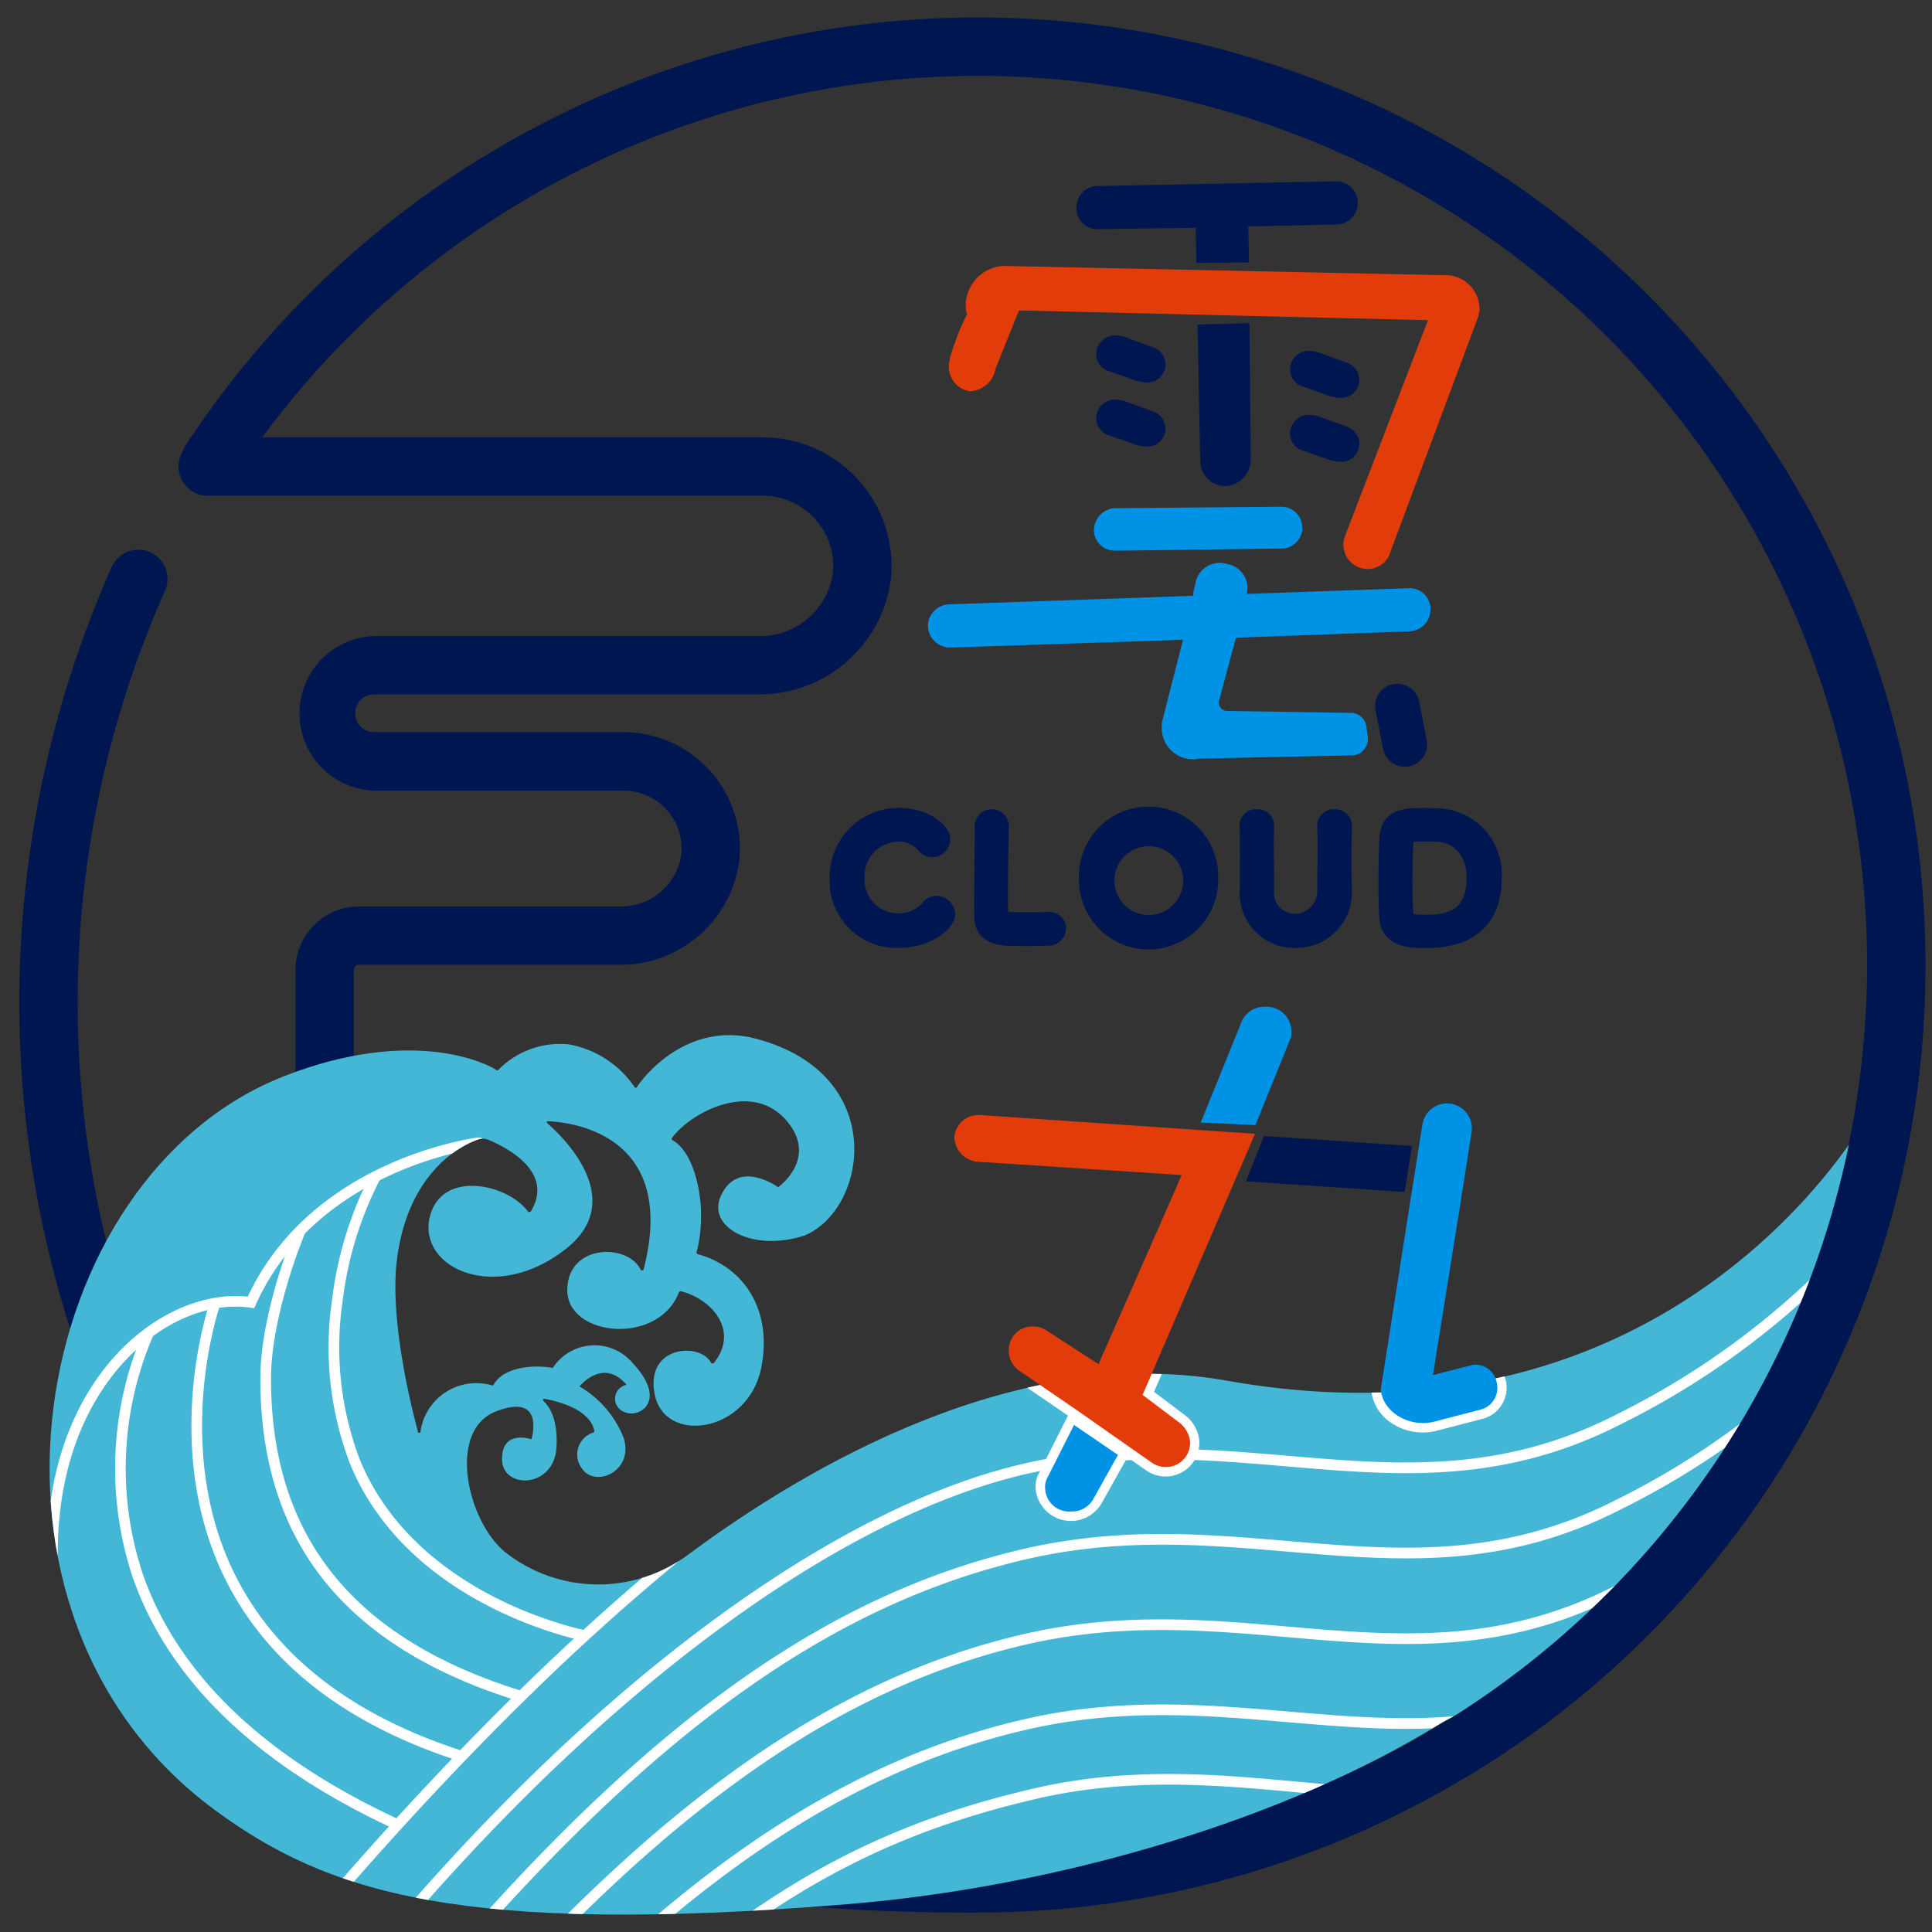 <svg id="レイヤー_1" data-name="レイヤー 1" xmlns="http://www.w3.org/2000/svg" xmlns:xlink="http://www.w3.org/1999/xlink" viewBox="0 0 150 150"><rect x="0" y="0" width="150" height="150" fill="#333333" stroke="none"/><defs><style>.cls-1{fill:none;}.cls-2,.cls-8{fill:#001650;}.cls-3{fill:#fff;}.cls-4{clip-path:url(#clip-path);}.cls-5{fill:#44b7d6;}.cls-6{fill:#e33c0b;}.cls-7{fill:#0092e5;}.cls-8{stroke:#001650;stroke-miterlimit:10;stroke-width:1.26px;}</style><clipPath id="clip-path"><path class="cls-1" d="M144.061,88.429c.018-.095-.095-.161-.149-.081-4.233,6.2-19.243,24.085-48.7,18.84-16.159-2.876-32.371,6.534-41.777,13.51a11.68,11.68,0,0,1-14.1-.1c-3.048-2.343-4.682-9.53-.819-11.02s2.746,2.166,2.746,2.166-2.3-.8-2.286,1.552,4.011,2.284,4.224-.87c.154-2.278-.594-3.286-1.022-3.672a.088.088,0,0,1,0-.124.087.087,0,0,1,.081-.025c.964.168,3.552.776,3.894,2.51l-.049.091a1.795,1.795,0,0,0-.9,2.842c1.051,1.48,4,.172,3.232-2.372a8,8,0,0,0-3.449-4.035s1.844-2.278,3.657-.125a1.1,1.1,0,0,0-.123,2.129c1.136.488,3.357-.9.593-3.823a3.863,3.863,0,0,0-5.444-.466,3.819,3.819,0,0,0-.722.806.06.06,0,0,1-.072.039c-1.28-.243-3.767-.152-4.565,1.335l-.074.037a4.369,4.369,0,0,0-5.6,3.65l-.163.023c-1.181-4.383-2.124-9.835-1.652-13.489.857-6.645,4.83-8.784,6.3-9.29a1.134,1.134,0,0,1,.8.031c1.43.592,5.171,2.51,3.269,5.593l-.171.01c-1.56-2.2-6.829-3.356-7.67.461-.862,3.889,5.121,6.7,10.579,2.41,4.947-3.885-.408-8.879-1.454-9.781a.079.079,0,0,1,.06-.138c1.541.055,10.212.84,7.42,11.561l-.188.015c-.97-2.122-5.665-2.081-5.724,1.48-.064,3.695,7.1,4.407,8.683.191l.1-.058c2.41.581,4.639,3.064,2.566,5.624l-.176-.027c-.727-1.615-5.121-1.458-4.393,2.383.752,3.969,7.222,3.045,8.264-1.967.944-4.534-1.344-7.933-4.953-8.892l-.059-.1c.928-3.469-.05-7.807-1.907-8.762l-.03-.1c1.406-2.008,6.422-4.729,9.129-1.146,2.128,2.811-.85,4.92-.85,4.92s-3.14-2.284-4.461.7c-1.077,2.437,2.527,4.363,6.527,3.044,4.891-2.068,6.534-12.5-3.739-15.263C53.319,79.2,49.87,83.7,49.417,84.448H49.3a7.831,7.831,0,0,0-5.133-3.364,6.693,6.693,0,0,0-5.495,2,.069.069,0,0,1-.1.011c-.634-.46-6.458-3.478-16.534.468C2.2,91.334-4.033,125.293,16.7,140.545c8.709,6.4,19.037,9.759,49.141,7.291,16.7-1.37,34.218-6.763,45.8-13.909,3.529-2.176,14.185-5.623,12.795-6.617-.242-.174,1.688-1.647,1.918-1.837,5.137-4.142,6.911-7.978,6.911-7.978l1.678-2.351C142.307,106.708,141.992,99.3,144.061,88.429Z"/></clipPath></defs><g id="グループ_569" data-name="グループ 569"><g id="グループ_252" data-name="グループ 252"><path id="パス_433" data-name="パス 433" class="cls-2" d="M25.209,103.963a2.265,2.265,0,0,1-2.265-2.266V75.3a4.925,4.925,0,0,1,4.92-4.92H48.1a4.72,4.72,0,0,0,4.794-4.034,4.452,4.452,0,0,0-1.141-3.474,4.508,4.508,0,0,0-3.335-1.491H29.046a6,6,0,0,1,0-11.993H58.878A5.7,5.7,0,0,0,64.66,44.5a5.392,5.392,0,0,0-1.38-4.206,5.459,5.459,0,0,0-4.038-1.807H16.128a2.265,2.265,0,0,1,0-4.53H59.241a10,10,0,0,1,9.976,10.018q0,.49-.05.977a10.273,10.273,0,0,1-10.29,8.958H29.046a1.467,1.467,0,0,0,0,2.934H48.417a9.048,9.048,0,0,1,9.028,9.066q0,.442-.046.884a9.29,9.29,0,0,1-9.3,8.111H27.866a.391.391,0,0,0-.391.39v26.4a2.267,2.267,0,0,1-2.263,2.269Z"/></g><g id="グループ_253" data-name="グループ 253"><path id="パス_434" data-name="パス 434" class="cls-2" d="M10.741,112.974a2.264,2.264,0,0,1-2.071-1.346,83.244,83.244,0,0,1,0-67.6,2.265,2.265,0,0,1,4.14,1.839h0a78.707,78.707,0,0,0,0,63.919,2.266,2.266,0,0,1-2.068,3.184Z"/></g><g id="グループ_254" data-name="グループ 254"><path id="パス_435" data-name="パス 435" class="cls-3" d="M44.814,127.219c-11.866-2.7-18.634-10.537-19.058-22.079-.313-8.522,2.418-14.56,3.15-14.723l.336-.075.162.331-.381.162-.095.391a.349.349,0,0,0,.3-.073c-.31.314-2.961,5.444-2.648,13.957.41,11.132,6.949,18.7,18.414,21.3Z"/></g><g id="グループ_255" data-name="グループ 255"><path id="パス_436" data-name="パス 436" class="cls-2" d="M75.926,148.5c-21.37,0-33.982-3.135-42.174-10.484-8.455-7.582-12.4-20.1-12.8-40.59a2.264,2.264,0,0,1,2.218-2.31h.047a2.265,2.265,0,0,1,2.263,2.221c.373,19.127,3.858,30.634,11.3,37.305,7.288,6.537,19,9.326,39.151,9.326A69.038,69.038,0,1,0,18.25,36.983a2.265,2.265,0,1,1-3.838-2.408c.018-.029.037-.057.056-.085a73.567,73.567,0,1,1,61.454,114Z"/></g><g id="グループ_279" data-name="グループ 279"><g class="cls-4"><g id="グループ_278" data-name="グループ 278"><g id="グループ_256" data-name="グループ 256"><path id="パス_437" data-name="パス 437" class="cls-5" d="M144.061,88.429c.018-.095-.095-.161-.149-.081-4.233,6.2-19.243,24.085-48.7,18.84-16.159-2.876-32.371,6.534-41.777,13.51a11.68,11.68,0,0,1-14.1-.1c-3.048-2.343-4.682-9.53-.819-11.02s2.746,2.166,2.746,2.166-2.3-.8-2.286,1.552,4.011,2.284,4.224-.87c.154-2.278-.594-3.286-1.022-3.672a.088.088,0,0,1,0-.124.087.087,0,0,1,.081-.025c.964.168,3.552.776,3.894,2.51l-.049.091a1.795,1.795,0,0,0-.9,2.842c1.051,1.48,4,.172,3.232-2.372a8,8,0,0,0-3.449-4.035s1.844-2.278,3.657-.125a1.1,1.1,0,0,0-.123,2.129c1.136.488,3.357-.9.593-3.823a3.863,3.863,0,0,0-5.444-.466,3.819,3.819,0,0,0-.722.806.06.06,0,0,1-.072.039c-1.28-.243-3.767-.152-4.565,1.335l-.074.037a4.369,4.369,0,0,0-5.6,3.65l-.163.023c-1.181-4.383-2.124-9.835-1.652-13.489.857-6.645,4.83-8.784,6.3-9.29a1.134,1.134,0,0,1,.8.031c1.43.592,5.171,2.51,3.269,5.593l-.171.01c-1.56-2.2-6.829-3.356-7.67.461-.862,3.889,5.121,6.7,10.579,2.41,4.947-3.885-.408-8.879-1.454-9.781a.079.079,0,0,1,.06-.138c1.541.055,10.212.84,7.42,11.561l-.188.015c-.97-2.122-5.665-2.081-5.724,1.48-.064,3.695,7.1,4.407,8.683.191l.1-.058c2.41.581,4.639,3.064,2.566,5.624l-.176-.027c-.727-1.615-5.121-1.458-4.393,2.383.752,3.969,7.222,3.045,8.264-1.967.944-4.534-1.344-7.933-4.953-8.892l-.059-.1c.928-3.469-.05-7.807-1.907-8.762l-.03-.1c1.406-2.008,6.422-4.729,9.129-1.146,2.128,2.811-.85,4.92-.85,4.92s-3.14-2.284-4.461.7c-1.077,2.437,2.527,4.363,6.527,3.044,4.891-2.068,6.534-12.5-3.739-15.263C53.319,79.2,49.87,83.7,49.417,84.448H49.3a7.831,7.831,0,0,0-5.133-3.364,6.693,6.693,0,0,0-5.495,2,.069.069,0,0,1-.1.011c-.634-.46-6.458-3.478-16.534.468C2.2,91.334-4.033,125.293,16.7,140.545c8.709,6.4,19.037,9.759,49.141,7.291,16.7-1.37,34.218-6.763,45.8-13.909,3.529-2.176,14.185-5.623,12.795-6.617-.242-.174,1.688-1.647,1.918-1.837,5.137-4.142,6.911-7.978,6.911-7.978l1.678-2.351C142.307,106.708,141.992,99.3,144.061,88.429Z"/></g><g id="グループ_257" data-name="グループ 257"><path id="パス_438" data-name="パス 438" class="cls-3" d="M40.333,132.1c-13.539-4.186-20.12-12.382-20.12-25.054,0-5.2,2.61-11.408,2.721-11.669l.762.323c-.027.063-2.656,6.319-2.656,11.346,0,12.262,6.391,20.2,19.537,24.264Z"/></g><g id="グループ_258" data-name="グループ 258"><path id="パス_439" data-name="パス 439" class="cls-3" d="M45.218,127.38c-2.276-.5-13.842-3.54-18.04-13.723a25.318,25.318,0,0,1-1.405-12.675A28.578,28.578,0,0,1,28.82,91.1l.735.381a27.771,27.771,0,0,0-2.961,9.595,24.485,24.485,0,0,0,1.348,12.262c4.04,9.8,15.247,12.741,17.454,13.23Z"/></g><g id="グループ_259" data-name="グループ 259"><path id="パス_440" data-name="パス 440" class="cls-3" d="M32.543,148.294l-.623-.545c16.083-18.384,33.4-30.812,47.5-34.094,7.471-1.739,14.136-1.173,20.585-.627,8.512.722,16.548,1.406,25.58-3.25a61.312,61.312,0,0,0,17.856-13.393l.627.542a62.185,62.185,0,0,1-18.116,13.593c-9.23,4.758-17.385,4.065-26.016,3.334-6.382-.544-12.981-1.105-20.323.6C65.666,117.705,48.509,130.037,32.543,148.294Z"/></g><g id="グループ_260" data-name="グループ 260"><path id="パス_441" data-name="パス 441" class="cls-3" d="M27.16,146.457l-.622-.544C40.28,130.207,52.965,118.8,65.319,111.029l.441.7C53.474,119.452,40.849,130.813,27.16,146.457Z"/></g><g id="グループ_261" data-name="グループ 261"><path id="パス_442" data-name="パス 442" class="cls-3" d="M36.16,151.506l-.623-.544c15.556-17.782,29.088-27.248,43.881-30.691,7.47-1.739,14.136-1.173,20.585-.626,8.51.721,16.547,1.405,25.579-3.251A61.312,61.312,0,0,0,143.438,103l.627.542a62.185,62.185,0,0,1-18.116,13.593c-9.23,4.759-17.384,4.066-26.015,3.333-6.382-.542-12.981-1.1-20.324.607C64.994,124.478,51.594,133.863,36.16,151.506Z"/></g><g id="グループ_262" data-name="グループ 262"><path id="パス_443" data-name="パス 443" class="cls-3" d="M36.16,158.27l-.623-.544c15.674-17.917,29.208-27.428,43.881-30.838,7.463-1.734,14.125-1.159,20.572-.6,8.524.734,16.577,1.427,25.587-3.27a61.319,61.319,0,0,0,17.86-13.4l.627.541a62.168,62.168,0,0,1-18.116,13.593c-9.21,4.8-17.378,4.1-26.027,3.353-6.381-.549-12.98-1.116-20.312.587C65.114,131.063,51.713,140.493,36.16,158.27Z"/></g><g id="グループ_263" data-name="グループ 263"><path id="パス_444" data-name="パス 444" class="cls-3" d="M36.16,164.741l-.623-.545c15.556-17.781,29.088-27.247,43.881-30.69,7.471-1.739,14.136-1.173,20.585-.626,8.51.722,16.548,1.406,25.579-3.251a61.312,61.312,0,0,0,17.856-13.393l.627.543a62.2,62.2,0,0,1-18.116,13.592c-9.23,4.758-17.382,4.067-26.016,3.334-6.382-.542-12.981-1.105-20.323.607C64.994,137.713,51.594,147.1,36.16,164.741Z"/></g><g id="グループ_264" data-name="グループ 264"><path id="パス_445" data-name="パス 445" class="cls-3" d="M37.415,169.609l-.636-.528c17.2-20.686,29.816-27.042,43.468-30.219,7.5-1.745,14.37-1.1,21.016-.484,8.769.818,17.054,1.592,26.058-3.051a61.33,61.33,0,0,0,17.857-13.393l.627.542a62.19,62.19,0,0,1-18.117,13.593c-9.207,4.747-17.608,3.963-26.5,3.133-6.579-.614-13.383-1.25-20.752.465C66.946,142.808,54.466,149.1,37.415,169.609Z"/></g><g id="グループ_265" data-name="グループ 265"><path id="パス_446" data-name="パス 446" class="cls-3" d="M4.389,125.767a.413.413,0,0,1-.409-.36c-1.558-11.748,2.827-18.061,5.58-20.786,2.867-2.833,6.466-4.288,9.675-3.949,5.05-10.768,17.773-12.342,17.9-12.358a.414.414,0,0,1,.094.823c-.126.015-12.6,1.569-17.366,12.15l-.128.284-.309-.044c-3.036-.441-6.506.937-9.283,3.679C7.5,107.817,3.291,113.9,4.8,125.289a.411.411,0,0,1-.353.464h0A.507.507,0,0,1,4.389,125.767Z"/></g><g id="グループ_266" data-name="グループ 266"><path id="パス_447" data-name="パス 447" class="cls-3" d="M35.721,136.752c-8.853-2.84-14.989-7.606-18.242-14.17-5.075-10.243-1.218-21.419-1.177-21.53l.78.276c-.038.108-3.779,10.969,1.144,20.895,3.15,6.351,9.121,10.975,17.748,13.743Z"/></g><g id="グループ_267" data-name="グループ 267"><path id="パス_448" data-name="パス 448" class="cls-3" d="M30.706,142.045c-10.717-4.947-17.578-11.526-20.393-19.552a26.864,26.864,0,0,1,.857-19.2l.741.37a25.992,25.992,0,0,0-.813,18.576c2.74,7.8,9.455,14.215,19.955,19.061Z"/></g><g id="グループ_272" data-name="グループ 272"><circle id="楕円形_1" data-name="楕円形 1" class="cls-5" cx="35.382" cy="102.479" r="1.802"/></g><g id="グループ_273" data-name="グループ 273"><circle id="楕円形_2" data-name="楕円形 2" class="cls-5" cx="50.262" cy="115.637" r="1.28"/></g><g id="グループ_274" data-name="グループ 274"><circle id="楕円形_3" data-name="楕円形 3" class="cls-5" cx="15.161" cy="82.25" r="1.963"/></g><g id="グループ_275" data-name="グループ 275"><circle id="楕円形_4" data-name="楕円形 4" class="cls-5" cx="11.558" cy="85.141" r="1.248"/></g></g></g></g><g id="グループ_280" data-name="グループ 280"><path id="パス_456" data-name="パス 456" class="cls-2" d="M114.153,137.791l-2.356-3.867a68.918,68.918,0,0,0,33.1-56.146l4.525.182A73.438,73.438,0,0,1,114.153,137.791Z"/></g><g id="グループ_295" data-name="グループ 295"><g id="グループ_283" data-name="グループ 283"><path id="パス_459" data-name="パス 459" class="cls-2" d="M101.672,27.231a3.68,3.68,0,0,1,1.2.313l1.726.628a1.4,1.4,0,0,1-.521,2.719,3.287,3.287,0,0,1-1.151-.261L101.1,30a1.394,1.394,0,0,1-.942-1.3,1.474,1.474,0,0,1,1.483-1.466Z"/></g><g id="グループ_284" data-name="グループ 284"><path id="パス_460" data-name="パス 460" class="cls-2" d="M101.672,32.2a3.7,3.7,0,0,1,1.2.312l1.726.627a1.4,1.4,0,0,1-.521,2.72,3.283,3.283,0,0,1-1.151-.262l-1.831-.628a1.4,1.4,0,0,1-.942-1.3,1.475,1.475,0,0,1,1.485-1.465Z"/></g><g id="グループ_294" data-name="グループ 294"><g id="グループ_286" data-name="グループ 286"><g id="グループ_285" data-name="グループ 285"><path id="パス_461" data-name="パス 461" class="cls-6" d="M112.2,21.364a2.635,2.635,0,0,1,2.669,2.6v.009a2.572,2.572,0,0,1-.106.627l-6.8,18.221a1.851,1.851,0,0,1-1.777,1.36,1.891,1.891,0,0,1-1.78-2.51l6.5-16.907m-.032.092L79.11,24.1l-1.833,4.559a2.092,2.092,0,0,1-1.99,1.72,1.907,1.907,0,0,1-1.49-1.229c-.3-.732-.057-1.438.439-2.821a14.53,14.53,0,0,1,.847-1.915,2.476,2.476,0,0,1-.1-.785,3.083,3.083,0,0,1,2.979-2.981l34.247.718"/></g></g><g id="グループ_287" data-name="グループ 287"><path id="パス_462" data-name="パス 462" class="cls-7" d="M99.243,39.344H99.5a1.625,1.625,0,0,1,.156,3.241l-12.641.167H86.5a1.606,1.606,0,0,1-1.57-1.568,1.744,1.744,0,0,1,1.516-1.726Z"/></g><g id="グループ_288" data-name="グループ 288"><path id="パス_463" data-name="パス 463" class="cls-7" d="M109.336,45.67,96.8,46.111l.007-.033a1.9,1.9,0,0,0-1.431-2.269l-.27-.061a1.9,1.9,0,0,0-2.269,1.431l-.188.827a2.115,2.115,0,0,0-.006.252l-18.978.667A1.7,1.7,0,0,0,72.045,48.5a1.719,1.719,0,0,0,1.66,1.776h.066l16.136-.536,1.942-.072L90.2,56.126v.316a2.421,2.421,0,0,0,2.332,2.508l.078,0a1.518,1.518,0,0,0,.47-.05l11.883-.253a1.265,1.265,0,0,0,1.238-1.292c0-.042,0-.084-.009-.125l-.1-.8a1.231,1.231,0,0,0-1.2-1.083L95.263,55.2a.644.644,0,0,1-.612-.811l1.305-4.876,13.482-.494a1.7,1.7,0,0,0,1.62-1.769v-.007a1.608,1.608,0,0,0-1.639-1.575Z"/></g><g id="グループ_289" data-name="グループ 289"><path id="パス_464" data-name="パス 464" class="cls-2" d="M97.008,25.093l.1,10.556a2.067,2.067,0,0,1-1.934,2.091,1.965,1.965,0,0,1-1.987-1.882L92.976,25.2Z"/></g><g id="グループ_290" data-name="グループ 290"><path id="パス_465" data-name="パス 465" class="cls-2" d="M92.887,20.419l-.052-2.73-7.584.1a1.606,1.606,0,0,1-1.673-1.537c0-.028,0-.056,0-.084a1.654,1.654,0,0,1,1.582-1.724l.04,0,18.516-.366a1.674,1.674,0,1,1,.053,3.348h0l-6.852.157.051,2.784Z"/></g><g id="グループ_291" data-name="グループ 291"><path id="パス_466" data-name="パス 466" class="cls-2" d="M86.625,26.035a3.729,3.729,0,0,1,1.2.312l1.726.628a1.4,1.4,0,0,1-.522,2.719,3.287,3.287,0,0,1-1.151-.261l-1.831-.627A1.4,1.4,0,0,1,85.11,27.5a1.474,1.474,0,0,1,1.484-1.465Z"/></g><g id="グループ_292" data-name="グループ 292"><path id="パス_467" data-name="パス 467" class="cls-2" d="M86.625,31.015a3.7,3.7,0,0,1,1.2.312l1.726.628a1.4,1.4,0,0,1-.522,2.719,3.283,3.283,0,0,1-1.151-.262l-1.831-.628a1.4,1.4,0,0,1-.942-1.3,1.474,1.474,0,0,1,1.483-1.465Z"/></g><g id="グループ_293" data-name="グループ 293"><path id="長方形_76" data-name="長方形 76" class="cls-2" d="M108.166,53.119h0a1.726,1.726,0,0,1,2.024,1.367l.579,2.989A1.726,1.726,0,0,1,109.4,59.5h0a1.728,1.728,0,0,1-2.024-1.367l-.579-2.989A1.727,1.727,0,0,1,108.166,53.119Z"/></g></g></g><g id="グループ_296" data-name="グループ 296"><path id="パス_468" data-name="パス 468" class="cls-8" d="M69.788,72.963a4.552,4.552,0,0,1-4.743-4.352c0-.119,0-.237,0-.356a4.731,4.731,0,0,1,4.556-4.9c.079,0,.158,0,.238,0,1.969,0,3.306,1.14,3.306,1.808a.777.777,0,0,1-.756.768.793.793,0,0,1-.632-.335,2.611,2.611,0,0,0-2.043-.879A3.273,3.273,0,0,0,66.5,68.045c0,.041,0,.082,0,.123a3.213,3.213,0,0,0,3.054,3.365c.055,0,.111,0,.166,0A2.962,2.962,0,0,0,72.1,70.5a.722.722,0,0,1,.6-.323.849.849,0,0,1,.831.793C73.542,71.612,72.067,72.963,69.788,72.963Z"/><path id="パス_469" data-name="パス 469" class="cls-8" d="M76.306,64.192a.686.686,0,0,1,.639-.73.509.509,0,0,1,.055,0,.7.7,0,0,1,.7.7c0,.018,0,.036,0,.055v.05c-.037.792-.074,3.406-.074,5.128,0,.7.012,1.263.025,1.474.05.595.322.595,2.008.595.719,0,1.512-.012,1.747-.025h.063a.646.646,0,0,1,.669.625c0,.01,0,.021,0,.031a.729.729,0,0,1-.756.7H81.36c-.16.012-.891.025-1.622.025s-1.449-.012-1.607-.025c-1.14-.087-1.821-.5-1.858-1.585-.012-.26-.012-.657-.012-1.116,0-1.7.049-4.409.049-5.635v-.27Z"/><path id="パス_470" data-name="パス 470" class="cls-8" d="M84.4,68.17a4.776,4.776,0,1,1,9.55-.139c0,.046,0,.093,0,.139a4.776,4.776,0,1,1-9.55.139C84.4,68.263,84.4,68.216,84.4,68.17Zm8.088,0a3.3,3.3,0,1,0,.006.2C92.492,68.3,92.49,68.235,92.486,68.17Z"/><path id="パス_471" data-name="パス 471" class="cls-8" d="M96.886,69.086v-.061c.012-.868.012-1.785.012-2.689,0-.756,0-1.5-.024-2.217a.63.63,0,0,1,.595-.662.641.641,0,0,1,.124.006.651.651,0,0,1,.7.6l0,.033v.025c-.012.484-.025.967-.025,1.45,0,1.015.025,2.032.025,3.035v.508a2.248,2.248,0,0,0,2.021,2.455c.073.007.147.01.221.01a2.392,2.392,0,0,0,2.372-2.412q0-.076-.006-.153c0-1.077.025-2.18.025-3.269,0-.545-.012-1.09-.025-1.623a.638.638,0,0,1,.719-.656.654.654,0,0,1,.715.588l0,.043v.025c-.025,1.029-.036,1.871-.036,2.676,0,.7.012,1.4.025,2.18a3.683,3.683,0,0,1-3.361,3.977c-.126.01-.254.014-.381.012a3.632,3.632,0,0,1-3.709-3.555C96.876,69.3,96.879,69.194,96.886,69.086Z"/><path id="パス_472" data-name="パス 472" class="cls-8" d="M110.588,72.975c-.99,0-2.75-.012-2.873-1.746-.037-.6-.062-1.607-.062-2.651,0-1.363.037-2.8.074-3.469.1-1.7,1.325-1.747,2.862-1.747.384,0,.756.012.942.025a4.483,4.483,0,0,1,4.442,4.522c0,.079,0,.157-.008.235C115.964,72.962,111.877,72.975,110.588,72.975Zm-.173-8.274c-.6,0-1.263.012-1.305.631-.038.52-.075,1.945-.075,3.283,0,.979.025,1.9.075,2.366.062.57.444.668,1.474.668,1.3,0,3.916,0,3.916-3.5,0-1.995-1.2-3.431-3.1-3.431,0,0-.53-.014-.988-.014Z"/></g><g id="グループ_297" data-name="グループ 297"><path id="パス_473" data-name="パス 473" class="cls-3" d="M115.473,107.446a1.019,1.019,0,0,1-.649,1.273l-3.625.939a2.932,2.932,0,0,1-2.369-.407,2.058,2.058,0,0,1-.851-1.168c-.489.023-.992.027-1.493.036a3.454,3.454,0,0,0,1.513,2.34,4.384,4.384,0,0,0,3.576.616l3.615-.937a2.5,2.5,0,0,0,1.719-2.961,2.313,2.313,0,0,0-.1-.317c-.477.112-.967.212-1.456.31A.847.847,0,0,1,115.473,107.446Z"/><path id="パス_474" data-name="パス 474" class="cls-3" d="M80.4,115.543a2.754,2.754,0,0,0,5.15,1.134l1.983-3.538,1.386.972a2.667,2.667,0,0,0,1.546.522,2.612,2.612,0,0,0,2.651-2.57c0-.06,0-.12,0-.181a2.849,2.849,0,0,0-1.224-2.086l-2.292-1.73.595-1.383q-.8-.026-1.589-.016l-.8,1.874,3.231,2.441a1.552,1.552,0,0,1,.617.9,1.147,1.147,0,0,1-1,1.278,1.246,1.246,0,0,1-.183.008,1.267,1.267,0,0,1-.667-.229l-5.251-3.679v-.01l-2.8-1.916c-.67.12-1.334.26-2,.41l3.164,2.164-2.287,4.531A2.2,2.2,0,0,0,80.4,115.543Zm1.543-.447,1.706-3.386,2.171,1.481-1.566,2.8a1.156,1.156,0,0,1-1.105.632c-.77,0-1.286-.434-1.286-1.079a.785.785,0,0,1,.08-.447Z"/><path id="パス_475" data-name="パス 475" class="cls-3" d="M85.686,106.809l-.34.032.253.165Z"/></g><g id="グループ_303" data-name="グループ 303"><g id="グループ_298" data-name="グループ 298"><path id="パス_476" data-name="パス 476" class="cls-7" d="M83.388,110.633,81.3,114.764a1.487,1.487,0,0,0-.156.778,1.859,1.859,0,0,0,1.9,1.814c.04,0,.08,0,.12-.007a1.893,1.893,0,0,0,1.759-1.034l1.879-3.356Z"/></g><g id="グループ_299" data-name="グループ 299"><path id="パス_477" data-name="パス 477" class="cls-2" d="M98.136,88.2l11.487.776-.571,3.572-12.313-.83"/></g><g id="グループ_300" data-name="グループ 300"><path id="パス_478" data-name="パス 478" class="cls-7" d="M97.471,87.351l2.711-6.7a1.119,1.119,0,0,0,.087-.574A1.945,1.945,0,0,0,98.3,78.158c-.05,0-.1,0-.15.008a1.915,1.915,0,0,0-1.827,1.346l-3.1,7.645Z"/></g><g id="グループ_301" data-name="グループ 301"><path id="パス_479" data-name="パス 479" class="cls-7" d="M109.524,93.063,107.2,107.885c.188,1.86,2.347,2.983,4.2,2.479l3.615-.937a1.749,1.749,0,0,0,1.184-2.116,1.684,1.684,0,0,0-1.781-1.354c-.2.037-.752.194-.855.214l-2.31.589,2.252-14.072c0-.018-.01-.034-.011-.051s.025-.049.029-.077l.729-4.656a1.931,1.931,0,1,0-3.816-.6l-.9,5.689"/></g><g id="グループ_302" data-name="グループ 302"><path id="パス_480" data-name="パス 480" class="cls-6" d="M88.712,108.3l2.752,2.077a2.184,2.184,0,0,1,.931,1.506,1.877,1.877,0,0,1-1.729,2.013c-.061.005-.123.006-.185.005a1.943,1.943,0,0,1-1.088-.363l-5.7-3.992h0L79.1,106.4a1.851,1.851,0,0,1-.776-1.555,1.823,1.823,0,0,1,1.783-1.861h.081a1.86,1.86,0,0,1,1.138.362l3.962,2.569,4.959-11.257,1.5-3.426h0L75.8,90.19A1.957,1.957,0,0,1,74.1,88.273a1.874,1.874,0,0,1,1.917-1.707l21.424,1.462Z"/></g></g></g></svg>